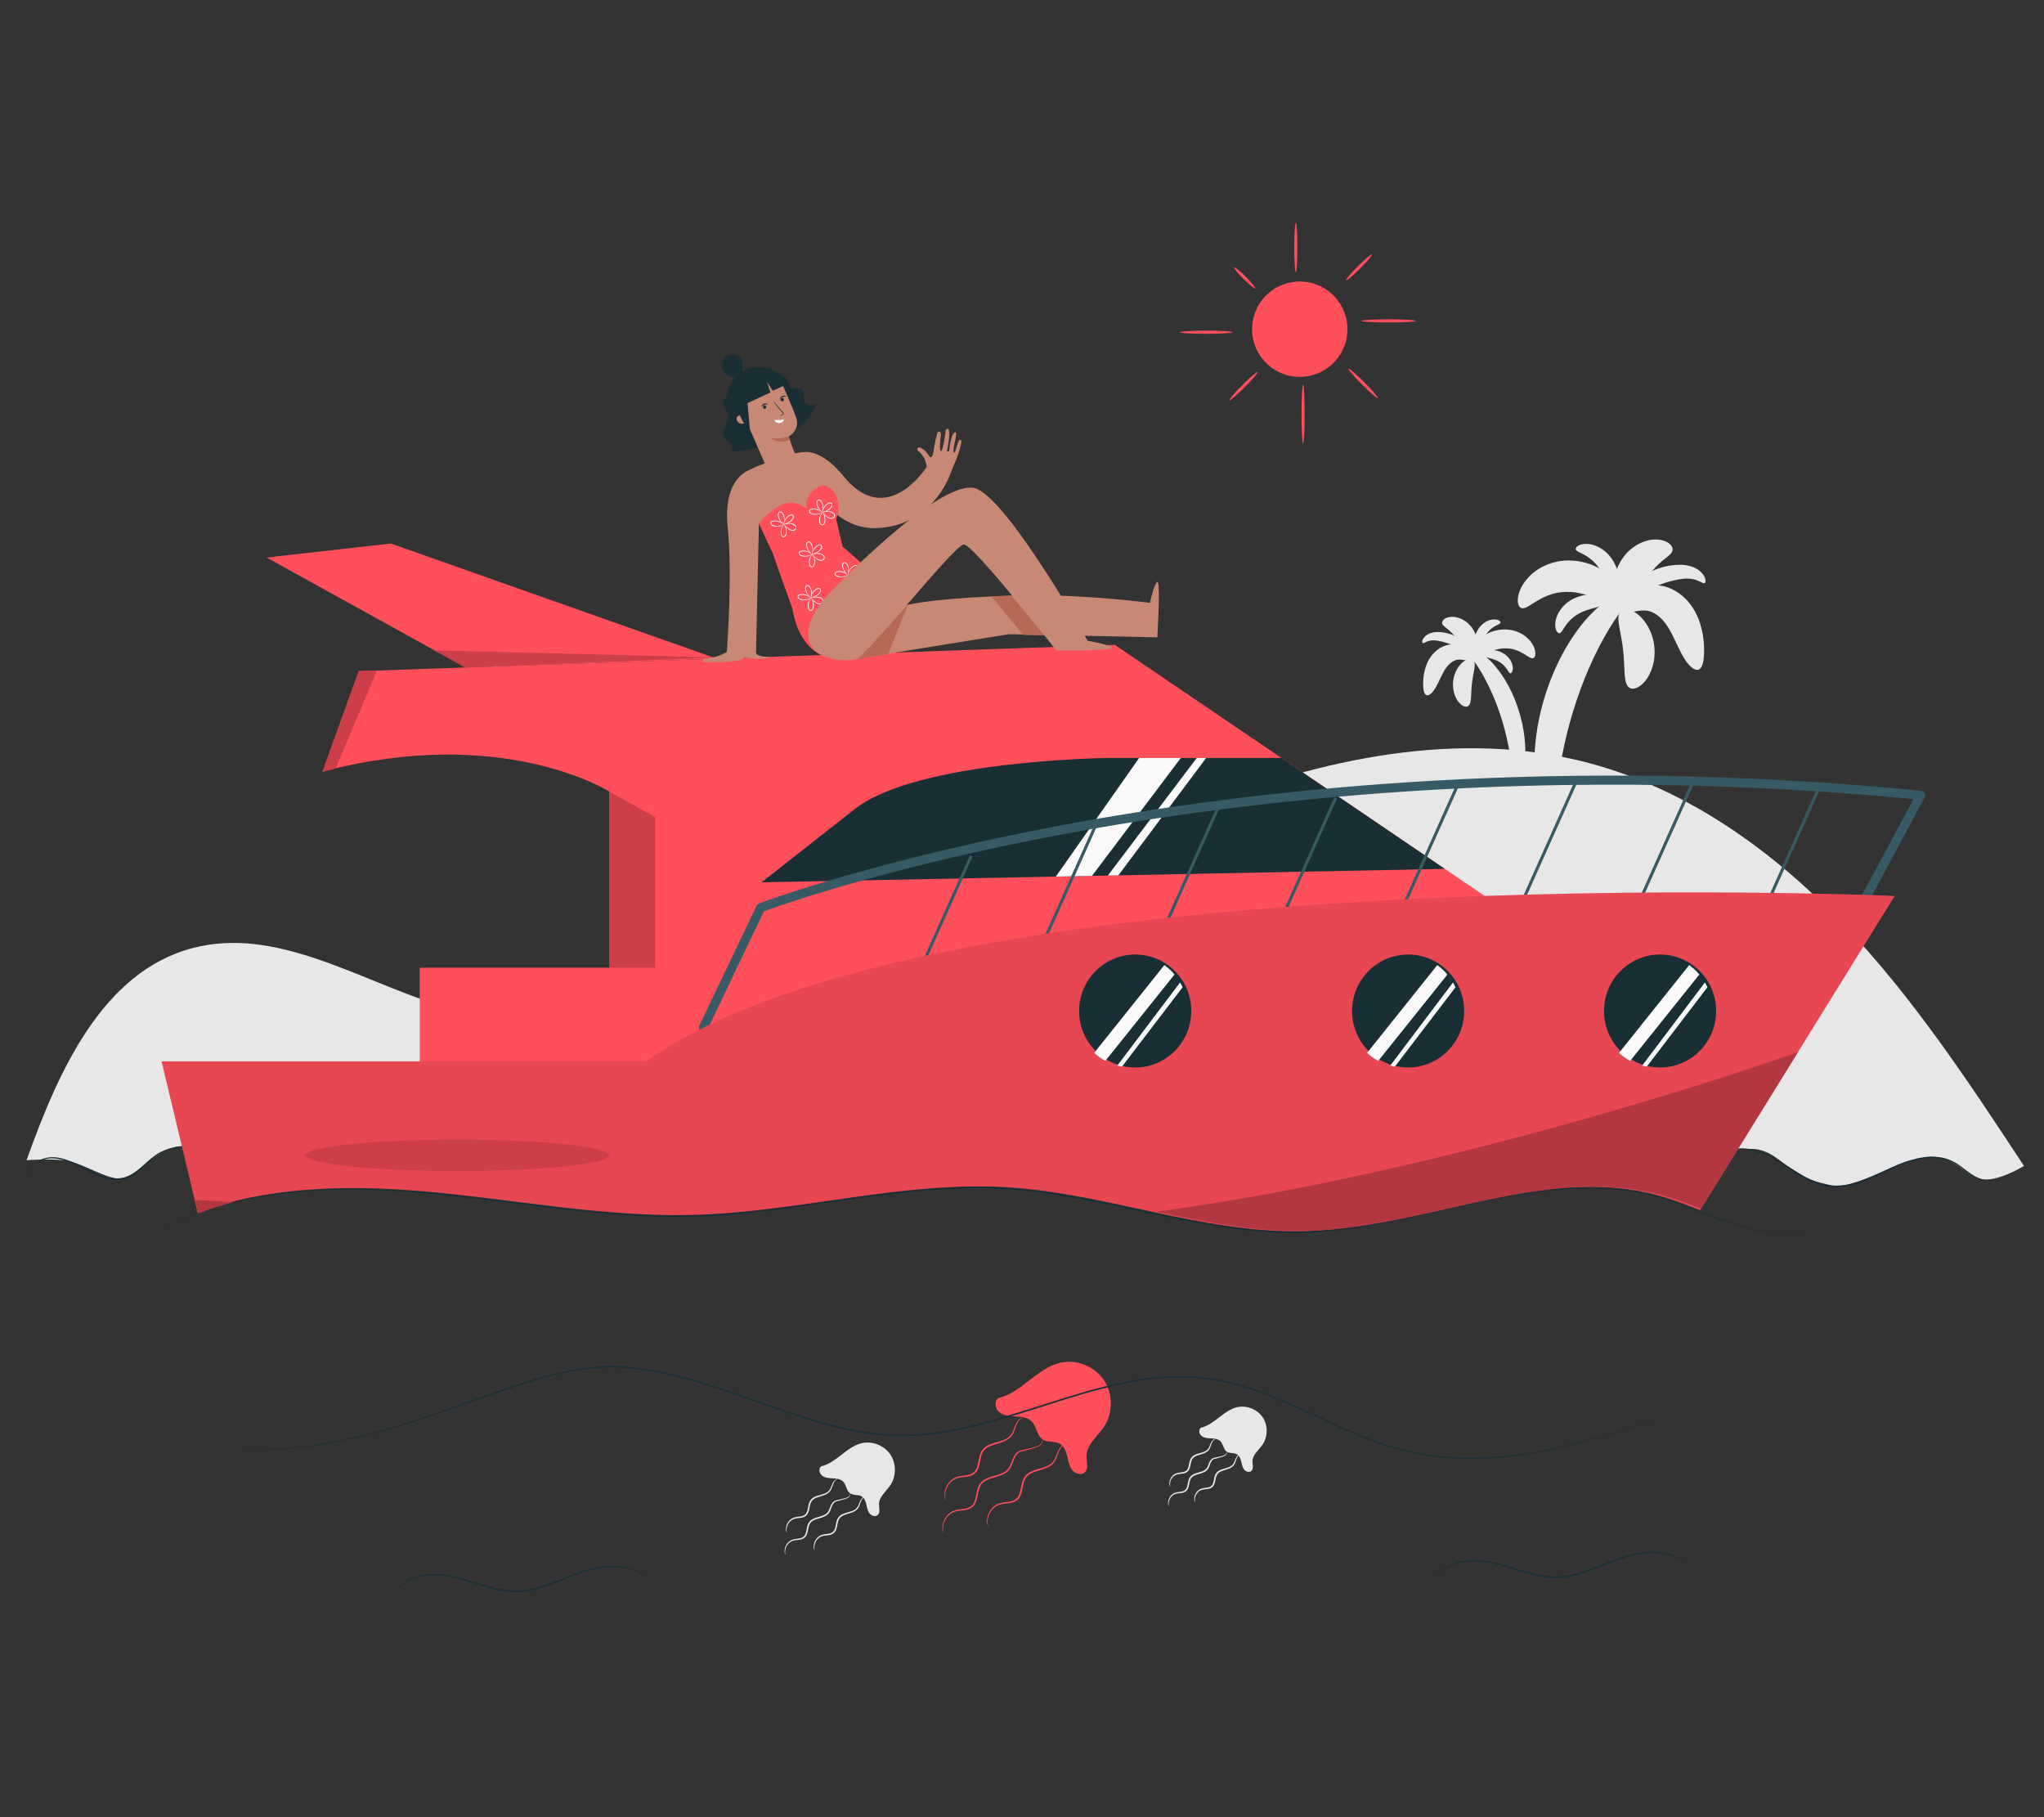 <?xml version="1.0" encoding="UTF-8"?>
<svg id="Layer_2" data-name="Layer 2" xmlns="http://www.w3.org/2000/svg" xmlns:xlink="http://www.w3.org/1999/xlink" viewBox="0 0 540 480">
  <rect x="0" y="0" width="540" height="480" fill="#333333" stroke="none"/>
  <defs>
    <style>
      .cls-1 {
        fill: #b66955;
      }

      .cls-1, .cls-2, .cls-3, .cls-4, .cls-5, .cls-6, .cls-7, .cls-8, .cls-9, .cls-10 {
        stroke-width: 0px;
      }

      .cls-2 {
        fill: #375a64;
      }

      .cls-11 {
        clip-path: url(#clippath-2);
      }

      .cls-3 {
        fill: #c78976;
      }

      .cls-12 {
        opacity: .2;
      }

      .cls-5 {
        fill: none;
      }

      .cls-13 {
        clip-path: url(#clippath-1);
      }

      .cls-14 {
        clip-path: url(#clippath-4);
      }

      .cls-6 {
        fill: #1a2e35;
      }

      .cls-7 {
        fill: #e7e7e7;
      }

      .cls-8 {
        fill: #fff;
      }

      .cls-15 {
        opacity: .3;
      }

      .cls-9 {
        fill: #fafafa;
      }

      .cls-16 {
        opacity: .1;
      }

      .cls-17 {
        clip-path: url(#clippath);
      }

      .cls-18 {
        clip-path: url(#clippath-3);
      }

      .cls-19 {
        clip-path: url(#clippath-5);
      }

      .cls-10 {
        fill: #ff4f5b;
      }
    </style>
    <clipPath id="clippath">
      <ellipse class="cls-5" cx="298.98" cy="267.05" rx="14.81" ry="14.92"/>
    </clipPath>
    <clipPath id="clippath-1">
      <ellipse class="cls-5" cx="371.08" cy="267.05" rx="14.81" ry="14.92"/>
    </clipPath>
    <clipPath id="clippath-2">
      <ellipse class="cls-5" cx="298.98" cy="267.05" rx="14.81" ry="14.92"/>
    </clipPath>
    <clipPath id="clippath-3">
      <ellipse class="cls-5" cx="437.63" cy="267.05" rx="14.81" ry="14.92"/>
    </clipPath>
    <clipPath id="clippath-4">
      <ellipse class="cls-5" cx="437.63" cy="267.05" rx="14.81" ry="14.92"/>
    </clipPath>
    <clipPath id="clippath-5">
      <ellipse class="cls-5" cx="371.08" cy="267.05" rx="14.81" ry="14.92"/>
    </clipPath>
  </defs>
  <g id="Layer_2-2" data-name="Layer 2">
    <g>
      <rect class="cls-5" width="540" height="480"/>
      <g>
        <g>
          <path class="cls-7" d="m430.81,156.72c.14.25.09.61-.13,1.07-.11.23-.26.48-.44.75-.17.29-.38.6-.62.93-.95,1.34-2.32,3.17-3.82,5.54-3.02,4.75-6.55,11.79-9.3,20.06-2.79,8.26-4.24,16.03-4.96,21.73-.75,5.7-.86,9.42-2.03,9.68-.55.11-1.28-.7-2.03-2.35-.74-1.65-1.42-4.16-1.81-7.32-.79-6.31-.14-15.23,2.96-24.38,3.04-9.16,7.93-16.74,12.66-21.18,2.36-2.23,4.64-3.67,6.37-4.35.44-.17.83-.3,1.18-.39.36-.08.68-.12.94-.13.53-.02.87.1,1.01.35Z"/>
          <path class="cls-7" d="m401.93,160.62c-.53-.18-.93-.83-.95-1.93-.02-1.09.33-2.64,1.35-4.28,1-1.64,2.66-3.35,4.97-4.6,2.32-1.26,5.27-1.94,8.24-1.73,2.98.2,5.68,1.19,7.8,2.54,2.14,1.35,3.65,3.03,4.63,4.58.98,1.56,1.41,2.99,1.48,4.05.07,1.06-.22,1.75-.72,2.01-1.05.52-2.69-.69-4.99-1.99-2.29-1.33-5.31-2.68-8.74-2.9-1.7-.11-3.25.07-4.63.45-1.4.39-2.68.98-3.75,1.59-2.16,1.19-3.58,2.57-4.7,2.22Z"/>
          <path class="cls-7" d="m448.8,176.86c-.53.21-1.21,0-1.96-.63-.75-.62-1.54-1.67-2.28-2.98-1.5-2.61-2.77-6.18-4.56-8.57-.86-1.16-1.85-2.03-2.72-2.55-.44-.27-.87-.46-1.26-.61-.41-.14-.87-.22-1.32-.25-.89-.06-1.73.04-2.45.18-.73.13-1.38.3-1.91.07-.51-.21-.88-.9-.65-2.04.22-1.13,1.16-2.63,2.94-3.7.88-.53,1.96-.96,3.22-1.14,1.29-.18,2.65-.08,3.98.28,2.68.73,5.1,2.49,6.82,4.81,1.69,2.3,2.51,4.7,2.98,6.73.46,2.06.57,3.8.58,5.23,0,1.44-.11,2.59-.33,3.47-.22.87-.56,1.47-1.09,1.69Z"/>
          <path class="cls-7" d="m430.48,181.68c-.97-.64-1.17-2.15-1.29-3.93-.1-1.8-.14-3.92-.39-6.14-.26-2.21-.7-4.29-1.01-6.07-.29-1.77-.44-3.28.37-4.12.76-.82,2.52-.7,4.49.83,1.95,1.49,3.95,4.54,4.39,8.41.45,3.86-.81,7.29-2.37,9.18-1.57,1.95-3.26,2.45-4.19,1.83Z"/>
          <path class="cls-7" d="m441.83,145.5c-.16.56-.62.99-1.13,1.41-.52.41-1.1.87-1.69,1.36-.59.49-1.2,1.09-1.83,1.76-.63.69-1.26,1.48-1.8,2.32-1.19,1.88-2.19,4.21-3.23,6.06-1.04,1.85-2.18,3.09-3.33,2.96-1.13-.13-2.06-1.51-2.47-3.87-.19-1.18-.24-2.62.02-4.27.26-1.64.86-3.51,1.99-5.31,2.4-3.82,6.46-5.6,9.47-5.4,1.5.08,2.67.58,3.32,1.19.66.61.83,1.24.68,1.78Z"/>
          <path class="cls-7" d="m450.35,154.03c-.54.22-1.47-.78-3.26-1.09-.87-.16-1.96-.16-3.27.05-1.33.22-2.81.57-4.3,1.08-2.99,1.03-5.48,2.54-7.28,3.75-1.81,1.2-2.96,2.09-3.46,1.75-.45-.3-.11-1.88,1.43-3.87,1.5-1.98,4.28-4.29,7.95-5.55,1.84-.63,3.66-.93,5.36-.97,1.72-.04,3.42.31,4.68,1.05,1.25.72,1.98,1.7,2.25,2.45.27.76.14,1.24-.11,1.35Z"/>
          <path class="cls-7" d="m416.29,145.09c-.06-.27.13-.61.61-.91.48-.31,1.28-.53,2.27-.51,2,.01,4.67,1.23,6.44,3.64,1.71,2.36,2.21,4.82,2.33,6.49.1,1.7-.18,2.77-.72,2.92-.56.15-1.29-.71-2.09-2.09-.8-1.38-1.67-3.24-2.86-4.85-1.15-1.55-2.59-2.63-3.72-3.24-1.13-.64-2.12-.87-2.27-1.45Z"/>
          <path class="cls-7" d="m411.97,167.26c-.28.03-.59-.21-.83-.75-.24-.54-.36-1.39-.19-2.41.31-2.05,2-4.64,4.85-6.01,1.37-.65,2.77-.97,4-1.07,1.24-.11,2.32-.02,3.2.14,1.77.33,2.77.92,2.75,1.49-.02.58-1.08,1.03-2.66,1.44-1.58.42-3.63.85-5.49,1.74-1.78.86-3.12,2.19-3.89,3.28-.81,1.08-1.14,2.08-1.73,2.16Z"/>
        </g>
        <g>
          <path class="cls-7" d="m387.66,171.49c-.09.15-.05.37.08.64.06.14.15.29.26.45.11.17.23.36.37.56.57.81,1.4,1.91,2.3,3.34,1.82,2.86,3.94,7.1,5.6,12.08,1.68,4.98,2.55,9.66,2.99,13.1.45,3.43.52,5.68,1.22,5.83.33.07.77-.42,1.22-1.42.45-1,.86-2.51,1.09-4.41.48-3.8.08-9.17-1.78-14.69-1.83-5.52-4.78-10.08-7.63-12.76-1.42-1.34-2.8-2.21-3.84-2.62-.26-.1-.5-.18-.71-.24-.22-.05-.41-.07-.57-.08-.32-.01-.52.06-.61.21Z"/>
          <path class="cls-7" d="m405.06,173.84c.32-.11.56-.5.57-1.16.01-.65-.2-1.59-.81-2.58-.6-.99-1.6-2.02-2.99-2.77-1.4-.76-3.18-1.17-4.97-1.04-1.8.12-3.42.71-4.7,1.53-1.29.81-2.2,1.82-2.79,2.76-.59.94-.85,1.8-.89,2.44-.04.64.13,1.05.43,1.21.63.31,1.62-.41,3-1.2,1.38-.8,3.2-1.62,5.27-1.75,1.02-.07,1.96.04,2.79.27.84.23,1.61.59,2.26.96,1.3.72,2.16,1.55,2.83,1.33Z"/>
          <path class="cls-7" d="m376.82,183.63c.32.13.73,0,1.18-.38.45-.38.93-1.01,1.37-1.79.91-1.57,1.67-3.72,2.75-5.16.52-.7,1.12-1.22,1.64-1.54.27-.16.53-.28.76-.37.25-.09.53-.13.79-.15.54-.04,1.04.03,1.48.11.44.08.83.18,1.15.04.31-.13.53-.54.39-1.23-.13-.68-.7-1.59-1.77-2.23-.53-.32-1.18-.58-1.94-.69-.78-.11-1.6-.05-2.4.17-1.61.44-3.07,1.5-4.11,2.9-1.02,1.39-1.52,2.83-1.79,4.05-.28,1.24-.34,2.29-.35,3.15,0,.87.07,1.56.2,2.09.13.53.34.89.66,1.02Z"/>
          <path class="cls-7" d="m387.86,186.53c.58-.38.7-1.29.78-2.37.06-1.08.09-2.36.24-3.7.15-1.33.42-2.59.61-3.66.17-1.06.26-1.98-.22-2.48-.46-.49-1.52-.42-2.71.5-1.17.9-2.38,2.74-2.65,5.07-.27,2.33.49,4.39,1.43,5.53.95,1.17,1.96,1.48,2.52,1.1Z"/>
          <path class="cls-7" d="m381.02,164.73c.1.34.37.6.68.85.31.25.66.52,1.02.82.35.3.72.66,1.1,1.06.38.41.76.89,1.08,1.4.72,1.13,1.32,2.53,1.95,3.65.63,1.11,1.31,1.86,2.01,1.78.68-.08,1.24-.91,1.49-2.33.12-.71.15-1.58-.01-2.57-.16-.99-.52-2.12-1.2-3.2-1.45-2.3-3.89-3.37-5.71-3.26-.91.05-1.61.35-2,.72-.4.36-.5.75-.41,1.07Z"/>
          <path class="cls-7" d="m375.89,169.87c.32.13.88-.47,1.96-.66.52-.1,1.18-.09,1.97.03.8.13,1.69.34,2.59.65,1.8.62,3.3,1.53,4.38,2.26,1.09.72,1.79,1.26,2.08,1.05.27-.18.06-1.13-.86-2.33-.9-1.19-2.58-2.59-4.79-3.35-1.11-.38-2.21-.56-3.23-.58-1.04-.02-2.06.19-2.82.63-.75.43-1.19,1.03-1.35,1.48-.17.46-.08.75.07.81Z"/>
          <path class="cls-7" d="m396.41,164.48c.04-.16-.08-.36-.37-.55-.29-.18-.77-.32-1.37-.31-1.2,0-2.81.74-3.88,2.19-1.03,1.42-1.33,2.9-1.41,3.91-.06,1.02.11,1.67.44,1.76.34.09.78-.43,1.26-1.26.48-.83,1-1.95,1.72-2.92.69-.94,1.56-1.59,2.24-1.95.68-.38,1.28-.52,1.37-.87Z"/>
          <path class="cls-7" d="m399.01,177.84c.17.02.35-.12.5-.45.15-.32.22-.84.12-1.45-.19-1.24-1.2-2.8-2.92-3.62-.83-.39-1.67-.58-2.41-.65-.74-.06-1.4-.01-1.93.08-1.06.2-1.67.56-1.66.9.01.35.65.62,1.6.87.95.25,2.19.51,3.31,1.05,1.07.52,1.88,1.32,2.34,1.97.49.65.69,1.26,1.04,1.3Z"/>
        </g>
        <path class="cls-7" d="m47.91,302.76c-6.23.24-12.09,8.29-15.76,8.59s-10.31-4.04-14.35-4.73-10.79-.15-10.79-.15c8.33-23.3,19.94-49.74,43.87-56.04,21.84-5.75,43.36,8.15,64.88,15.03,33.69,10.76,70.67,4.08,103.76-8.42,33.08-12.5,63.8-30.6,96.68-43.64,32.88-13.04,69.43-20.93,103.61-11.84,25.83,6.87,48.43,23.02,66.92,42.32,18.49,19.3,33.29,41.77,47.98,64.1,0,0-7.39,4.56-11.54,3.39-4.15-1.17-6.76-5.82-13.09-5.82s-20.59,8.76-25.66,7.68c-5.08-1.07-7.14-1.8-10.58-4.02-3.45-2.22-6.41-6-11.82-5.73"/>
        <g>
          <path class="cls-7" d="m317.27,377.13c-.72.5-.47,1.72.24,2.23.71.51,1.65.54,2.52.58.88.04,1.83.17,2.43.8.74.78.75,2.12,1.64,2.72.78.52,1.88.22,2.69.69.65.38.94,1.15,1.12,1.88.17.73.29,1.51.74,2.11.46.6,1.41.9,1.96.39.65-.59.28-1.65.28-2.53.01-1.75,1.66-2.96,2.66-4.41,1.45-2.11,1.46-5.12.02-7.24-1.44-2.12-4.25-3.22-6.75-2.64-3.58.83-5.93,4.54-9.5,5.41"/>
          <path class="cls-7" d="m321.16,380.08s-.28.08-.59.43c-.16.17-.31.42-.44.73-.13.31-.23.69-.4,1.11-.16.42-.47.88-.94,1.17-.46.3-1,.48-1.56.65-.55.17-1.14.32-1.63.64-.51.3-.8.83-.94,1.46-.15.62-.2,1.3-.52,1.92-.16.31-.41.58-.7.74-.29.18-.61.25-.9.3-.59.1-1.14.1-1.6.24-.46.14-.84.41-1.11.72-.56.63-.72,1.34-.73,1.8-.01.48.08.74.04.75-.02,0-.16-.24-.21-.74-.03-.49.08-1.28.67-2,.29-.36.7-.68,1.23-.86.52-.17,1.09-.19,1.64-.29.55-.09,1.06-.34,1.31-.86.26-.51.31-1.16.47-1.83.08-.33.19-.67.38-.98.2-.3.45-.56.74-.73.58-.36,1.19-.5,1.74-.66.55-.15,1.07-.31,1.48-.57.42-.25.69-.61.86-1,.18-.38.3-.77.46-1.09.16-.32.35-.58.54-.75.39-.35.71-.34.71-.32Z"/>
          <path class="cls-7" d="m327.73,384.15s-.28.08-.59.43c-.16.17-.31.42-.44.73-.13.31-.23.69-.4,1.11-.16.42-.47.88-.94,1.17-.46.3-1,.48-1.56.65-.55.17-1.14.32-1.63.64-.51.3-.8.83-.94,1.46-.15.62-.2,1.3-.52,1.92-.16.31-.41.58-.7.74-.29.18-.61.25-.9.3-.59.1-1.14.1-1.6.24-.46.14-.84.41-1.11.72-.56.63-.72,1.34-.73,1.8-.01.48.08.74.04.75-.02,0-.16-.24-.21-.74-.03-.49.08-1.28.67-2,.29-.36.7-.68,1.23-.86.52-.17,1.09-.19,1.64-.29.55-.09,1.06-.34,1.31-.86.26-.51.31-1.16.47-1.83.08-.33.19-.67.38-.98.19-.3.45-.56.74-.73.58-.36,1.19-.5,1.74-.66.55-.15,1.07-.31,1.48-.57.42-.25.69-.61.86-1,.18-.38.3-.77.46-1.09.16-.32.35-.58.54-.75.39-.35.71-.34.71-.32Z"/>
          <path class="cls-7" d="m324.11,383.47s.04.08.03.24c-.01.16-.08.41-.31.64-.51.41-1.36.6-2.38.88-.24.07-.56.12-.78.2-.23.1-.43.29-.59.53-.34.47-.45,1.13-.79,1.8-.17.33-.44.64-.76.87-.32.23-.69.38-1.06.5-.73.25-1.52.39-2.17.77-.68.37-.94,1.08-1.07,1.82-.15.72-.24,1.55-.84,2.11-.61.55-1.37.55-1.96.62-.62.05-1.14.19-1.54.5-.82.61-1.09,1.48-1.14,2.03-.05.58.08.89.04.9-.01,0-.05-.07-.1-.22-.05-.15-.1-.38-.1-.69,0-.59.23-1.55,1.12-2.26.43-.36,1.06-.54,1.68-.61.61-.08,1.29-.13,1.74-.56.46-.43.56-1.16.71-1.91.07-.38.17-.78.36-1.16.19-.39.52-.71.89-.93.75-.44,1.55-.56,2.25-.8.71-.22,1.31-.58,1.61-1.17.31-.57.44-1.27.84-1.81.19-.27.44-.51.75-.63.33-.12.57-.13.83-.19,1.01-.23,1.89-.4,2.34-.71.42-.38.35-.78.39-.76Z"/>
        </g>
        <path class="cls-7" d="m216.97,387.31c-.81.56-.53,1.94.27,2.52.79.58,1.84.61,2.82.66.98.05,2.05.19,2.72.91.83.88.83,2.39,1.83,3.07.87.59,2.11.25,3.01.77.73.42,1.05,1.3,1.25,2.12.19.82.32,1.7.83,2.37.51.67,1.57,1.01,2.2.44.73-.67.31-1.86.32-2.85.02-1.97,1.86-3.34,2.97-4.97,1.63-2.38,1.64-5.77.02-8.16-1.61-2.39-4.75-3.63-7.55-2.98-4,.93-6.63,5.11-10.62,6.09"/>
        <path class="cls-7" d="m221.32,390.64s-.31.08-.67.48c-.18.2-.35.47-.5.82-.15.35-.26.78-.46,1.25-.18.47-.53.98-1.05,1.3-.51.34-1.12.54-1.74.72-.62.19-1.27.36-1.83.72-.57.35-.91.95-1.06,1.66-.17.71-.22,1.47-.58,2.16-.18.34-.45.64-.78.83-.32.2-.67.28-1,.34-.66.11-1.27.11-1.79.28-.51.16-.94.47-1.25.82-.63.71-.8,1.52-.82,2.04,0,.54.1.83.06.84-.01,0-.05-.06-.1-.2-.05-.14-.1-.35-.12-.64-.03-.56.1-1.43.76-2.24.32-.4.78-.76,1.37-.96.58-.19,1.21-.21,1.83-.32.62-.1,1.2-.39,1.49-.98.3-.58.36-1.32.53-2.07.09-.38.21-.76.42-1.09.22-.33.5-.62.82-.81.64-.4,1.33-.56,1.94-.74.62-.17,1.2-.35,1.66-.64.47-.28.77-.7.97-1.13.2-.44.34-.86.51-1.23.18-.36.39-.65.6-.84.43-.4.79-.38.78-.36Z"/>
        <path class="cls-7" d="m228.66,395.22s-.31.08-.67.48c-.18.2-.35.47-.5.82-.15.35-.26.78-.46,1.25-.18.47-.53.98-1.05,1.3-.51.34-1.12.54-1.74.72-.62.19-1.27.36-1.83.72-.57.35-.91.95-1.06,1.66-.17.71-.22,1.47-.58,2.16-.18.34-.45.64-.78.83-.32.2-.67.28-1,.34-.66.11-1.27.11-1.79.28-.51.16-.94.47-1.25.82-.63.71-.8,1.52-.82,2.04,0,.54.1.83.06.84-.01,0-.05-.06-.1-.2-.05-.14-.1-.35-.12-.64-.03-.56.1-1.43.76-2.24.32-.4.78-.76,1.37-.96.58-.19,1.21-.21,1.83-.32.62-.1,1.2-.39,1.49-.98.3-.58.36-1.32.53-2.07.09-.38.21-.76.42-1.09.22-.33.5-.62.82-.81.64-.4,1.33-.56,1.94-.74.62-.17,1.2-.35,1.66-.64.47-.28.77-.7.97-1.13.2-.44.34-.86.51-1.23.18-.36.39-.65.6-.84.43-.4.79-.38.78-.36Z"/>
        <path class="cls-7" d="m224.61,394.46s.04.09.03.27c-.02.18-.09.46-.35.71-.27.26-.67.38-1.11.54-.45.15-.97.29-1.54.44-.27.08-.63.13-.87.23-.26.12-.49.34-.67.61-.38.54-.51,1.28-.88,2.03-.19.37-.49.71-.85.97-.36.25-.77.42-1.18.56-.82.29-1.7.44-2.43.87-.76.42-1.06,1.23-1.21,2.06-.17.81-.27,1.75-.93,2.36-.67.61-1.52.61-2.18.7-.69.06-1.28.22-1.74.57-.92.69-1.22,1.68-1.27,2.31-.06.65.1,1.01.05,1.02-.01,0-.05-.08-.11-.25-.05-.17-.11-.43-.1-.77,0-.66.27-1.74,1.25-2.53.48-.4,1.18-.61,1.87-.68.68-.09,1.45-.14,1.97-.64.53-.49.64-1.32.8-2.16.08-.42.19-.87.4-1.3.21-.43.58-.8.99-1.04.84-.49,1.73-.63,2.52-.9.8-.25,1.48-.66,1.82-1.33.35-.65.49-1.43.94-2.04.21-.3.49-.57.83-.7.36-.13.63-.14.93-.22,1.13-.27,2.12-.46,2.62-.81.47-.43.39-.89.43-.86Z"/>
        <g>
          <path class="cls-10" d="m263.75,369.3c-1.23.85-.81,2.96.41,3.84,1.21.89,2.82.93,4.31,1.01,1.5.08,3.13.29,4.16,1.38,1.26,1.34,1.27,3.66,2.8,4.68,1.33.9,3.22.37,4.6,1.18,1.11.65,1.61,1.98,1.91,3.24.3,1.26.49,2.6,1.27,3.62s2.4,1.55,3.35.68c1.11-1.02.47-2.84.49-4.35.03-3.01,2.84-5.1,4.54-7.59,2.49-3.64,2.5-8.82.03-12.47s-7.25-5.54-11.53-4.55c-6.11,1.42-10.13,7.81-16.23,9.31"/>
          <path class="cls-10" d="m270.39,374.39s-.49.1-1.05.7c-.28.3-.56.73-.79,1.26-.23.54-.41,1.19-.71,1.9-.28.7-.79,1.46-1.57,1.95-.77.51-1.69.81-2.64,1.09-.95.29-1.96.55-2.83,1.11-.44.27-.8.65-1.09,1.09-.28.45-.45.97-.58,1.51-.26,1.09-.34,2.24-.87,3.27-.26.51-.66.95-1.14,1.23-.48.29-1,.42-1.5.51-1,.17-1.94.18-2.76.44-.81.26-1.47.75-1.94,1.3-.97,1.11-1.21,2.36-1.22,3.17,0,.83.18,1.27.13,1.28-.01,0-.06-.1-.13-.31-.07-.21-.14-.54-.16-.96-.04-.84.17-2.16,1.16-3.36.48-.6,1.18-1.14,2.06-1.44.87-.29,1.84-.31,2.79-.49.47-.09.95-.22,1.36-.48.42-.25.75-.62.99-1.08.47-.92.55-2.05.82-3.18.13-.57.32-1.13.63-1.64.32-.49.73-.93,1.22-1.22.96-.6,2-.86,2.95-1.13.95-.27,1.84-.55,2.56-1.01.73-.44,1.2-1.1,1.49-1.78.3-.67.5-1.33.77-1.87.26-.55.57-.98.88-1.28.31-.3.62-.46.83-.53.21-.07.34-.07.34-.06Z"/>
          <path class="cls-10" d="m281.61,381.39s-.49.1-1.05.7c-.28.3-.56.73-.79,1.26-.23.54-.41,1.19-.71,1.9-.28.7-.79,1.46-1.57,1.95-.77.51-1.69.81-2.64,1.09-.95.29-1.96.55-2.83,1.11-.44.27-.8.65-1.09,1.09-.28.45-.45.97-.58,1.51-.26,1.09-.34,2.24-.87,3.27-.26.51-.66.95-1.14,1.23-.48.29-1,.42-1.5.51-1,.17-1.94.18-2.76.44-.81.26-1.47.75-1.94,1.3-.97,1.11-1.21,2.36-1.22,3.17,0,.83.18,1.27.13,1.28-.01,0-.06-.1-.13-.31-.07-.21-.14-.54-.16-.96-.04-.84.17-2.16,1.16-3.36.48-.6,1.18-1.14,2.06-1.44.87-.29,1.84-.31,2.79-.49.47-.09.95-.22,1.36-.48.42-.25.75-.62.99-1.08.47-.92.55-2.05.82-3.18.13-.57.32-1.13.63-1.64.32-.49.73-.93,1.22-1.22.96-.6,2-.86,2.95-1.13.95-.27,1.84-.55,2.56-1.01.73-.44,1.2-1.1,1.49-1.78.3-.67.5-1.33.77-1.87.26-.55.57-.98.88-1.28.31-.3.62-.46.83-.53.21-.07.34-.07.34-.06Z"/>
          <path class="cls-10" d="m275.42,380.22s.05.14.02.41c-.03.27-.15.69-.54,1.06-.4.38-1.01.56-1.69.8-.69.22-1.48.44-2.37.66-.42.12-.94.19-1.35.35-.42.19-.78.54-1.06.96-.6.84-.79,1.99-1.36,3.09-.28.55-.73,1.06-1.26,1.44-.54.38-1.15.63-1.78.85-1.24.43-2.6.67-3.75,1.35-.57.34-1.03.81-1.31,1.39-.29.57-.44,1.21-.57,1.84-.13.63-.23,1.27-.42,1.89-.19.62-.5,1.22-.97,1.66-.46.45-1.07.69-1.63.81-.57.13-1.13.18-1.65.24-1.06.1-2,.35-2.69.91-.7.53-1.18,1.2-1.47,1.84-.3.64-.42,1.25-.45,1.74-.07,1,.18,1.54.13,1.55-.01,0-.06-.13-.15-.38-.07-.26-.15-.66-.14-1.17,0-.51.11-1.15.4-1.83.29-.67.76-1.4,1.5-1.98.37-.28.8-.54,1.29-.7.49-.17,1.01-.24,1.54-.31,1.04-.14,2.24-.2,3.07-.99.84-.78,1.01-2.08,1.25-3.35.12-.64.28-1.32.6-1.95.31-.64.85-1.18,1.46-1.55,1.25-.74,2.62-.96,3.83-1.38.61-.21,1.19-.44,1.68-.79.49-.35.88-.78,1.15-1.29.54-1.02.75-2.2,1.41-3.11.32-.45.72-.85,1.22-1.06.25-.11.51-.14.73-.19.23-.05.46-.1.68-.15.88-.2,1.68-.39,2.36-.59.68-.21,1.29-.38,1.65-.7.37-.32.51-.7.57-.95.06-.26.05-.4.06-.4Z"/>
        </g>
        <path class="cls-6" d="m527.23,311.38s-.23.16-.74.32c-.51.15-1.3.27-2.31.1-1-.16-2.18-.61-3.38-1.38-1.21-.76-2.44-1.83-3.93-2.78-1.49-.93-3.36-1.61-5.43-1.71-2.07-.15-4.3.22-6.54.88-4.54,1.27-8.94,4.17-14.19,5.84-2.61.82-5.35,1.2-7.94.77-2.58-.42-4.88-1.52-6.92-2.72-2.04-1.2-3.88-2.49-5.66-3.6-1.76-1.13-3.5-2.01-5.18-2.58-1.67-.58-3.26-.89-4.67-.95-1.4-.05-2.62.14-3.56.46-1.89.63-2.67,1.5-2.71,1.43,0,0,.05-.05.15-.14.12-.1.28-.22.47-.38.42-.31,1.1-.73,2.05-1.07.95-.35,2.18-.57,3.61-.54,1.43.04,3.05.33,4.76.9,1.71.56,3.49,1.45,5.27,2.57,1.79,1.1,3.64,2.38,5.67,3.56,2.02,1.18,4.28,2.25,6.79,2.65,2.51.41,5.18.05,7.75-.77,5.17-1.63,9.6-4.54,14.2-5.81,2.28-.66,4.55-1.02,6.67-.86,2.13.12,4.05.84,5.57,1.81,1.51.98,2.72,2.07,3.9,2.83,1.17.78,2.31,1.24,3.28,1.42.97.18,1.75.1,2.26-.03.5-.13.75-.26.76-.24Z"/>
        <path class="cls-6" d="m7.01,311.21s0-.2.01-.59c.07-.38.16-.96.54-1.61.69-1.3,2.49-2.85,5.15-3.26,1.32-.21,2.81-.03,4.29.41,1.5.44,3,1.15,4.54,1.94,1.54.79,3.13,1.67,4.88,2.31,1.74.63,3.68,1.08,5.61.76,1.94-.29,3.59-1.42,4.99-2.62,1.42-1.21,2.71-2.52,4.17-3.51,2.94-1.98,6.26-2.44,8.86-2.2,1.32.11,2.49.4,3.47.76.99.34,1.79.78,2.42,1.15,1.25.79,1.8,1.4,1.8,1.4-.03.04-.63-.52-1.88-1.26-.64-.34-1.43-.76-2.42-1.07-.97-.34-2.13-.6-3.42-.69-2.56-.2-5.79.28-8.62,2.22-1.41.97-2.68,2.27-4.12,3.5-.72.61-1.49,1.21-2.35,1.71-.86.49-1.83.86-2.84,1.02-2.04.33-4.04-.14-5.82-.79-1.79-.66-3.39-1.56-4.92-2.35-1.53-.8-3.01-1.51-4.47-1.95-1.45-.44-2.88-.64-4.15-.45-2.57.36-4.34,1.82-5.05,3.05-.74,1.26-.62,2.14-.69,2.12Z"/>
        <path class="cls-6" d="m479.17,324.12s-.36.14-1.08.4c-.36.13-.81.29-1.34.47-.55.12-1.19.27-1.91.43-.36.1-.75.15-1.16.18-.41.04-.85.09-1.3.14-.46.07-.94.05-1.44.06-.5,0-1.02.01-1.57,0-2.17-.13-4.66-.48-7.4-1.18-2.73-.71-5.7-1.73-8.91-2.95-3.21-1.21-6.65-2.64-10.42-3.97-3.76-1.35-7.91-2.46-12.4-3.08-4.49-.64-9.29-.85-14.31-.63-10.07.44-20.92,2.64-32.47,5.26-5.78,1.3-11.75,2.68-17.96,3.86-6.2,1.17-12.65,2.14-19.32,2.46-6.67.29-13.52-.1-20.44-1.03-6.92-.92-13.92-2.32-21.01-3.83-7.09-1.52-14.29-3.14-21.65-4.43-7.36-1.29-14.91-2.26-22.59-2.37-15.38-.23-30.28,2.13-44.62,4.15-7.18,1.02-14.24,1.99-21.19,2.61-6.95.64-13.8.89-20.46.72-13.34-.35-25.93-1.97-37.68-3.44-11.75-1.49-22.71-2.86-32.77-3.39-10.05-.57-19.19-.37-27.14.5-1.99.18-3.9.49-5.74.74-1.84.28-3.59.63-5.27.94-1.67.39-3.28.71-4.79,1.11-1.5.42-2.95.78-4.29,1.2-5.41,1.6-9.38,3.46-12.09,4.66-1.32.67-2.32,1.18-3.01,1.53-.68.34-1.03.51-1.03.51,0,0,.34-.19,1.01-.55.68-.36,1.68-.88,2.99-1.57,2.7-1.22,6.67-3.11,12.08-4.74,1.34-.42,2.79-.79,4.29-1.22,1.51-.4,3.12-.73,4.79-1.12,1.69-.31,3.44-.67,5.28-.96,1.84-.26,3.75-.58,5.75-.76,7.96-.9,17.11-1.12,27.18-.57,10.07.51,21.04,1.88,32.8,3.35,11.75,1.45,24.33,3.06,37.65,3.4,6.65.16,13.48-.09,20.42-.73,6.94-.63,14-1.59,21.17-2.62,14.34-2.03,29.25-4.4,44.68-4.17,7.7.1,15.28,1.08,22.65,2.37,7.38,1.3,14.58,2.92,21.67,4.44,7.08,1.52,14.07,2.92,20.97,3.84,6.9.93,13.73,1.32,20.37,1.04,6.64-.31,13.08-1.27,19.27-2.43,6.2-1.17,12.17-2.54,17.95-3.83,11.55-2.61,22.43-4.79,32.53-5.22,5.04-.21,9.86.01,14.36.66,4.51.63,8.67,1.77,12.44,3.13,3.78,1.34,7.22,2.78,10.42,4,3.2,1.23,6.16,2.25,8.88,2.98,2.73.7,5.2,1.07,7.36,1.21.54.01,1.06,0,1.56,0,.5,0,.98.02,1.43-.05.45-.05.89-.09,1.3-.13.41-.03.8-.08,1.16-.17.72-.16,1.36-.29,1.91-.41.53-.18.98-.33,1.34-.45.72-.24,1.09-.36,1.09-.36Z"/>
        <path class="cls-6" d="m446.78,414.21s-.63-.82-2.13-1.86c-1.48-1.05-4.03-2.06-7.3-2.13-1.63-.05-3.42.11-5.3.5-1.88.37-3.83,1.05-5.85,1.83-2.02.77-4.12,1.66-6.36,2.46-2.23.79-4.61,1.5-7.14,1.73-2.53.27-5.01-.07-7.32-.6-2.31-.54-4.48-1.27-6.55-1.92-2.07-.64-4.05-1.22-5.94-1.53-1.89-.29-3.69-.34-5.31-.17-1.62.17-3.06.55-4.25,1.05-1.2.5-2.11,1.15-2.8,1.74-1.35,1.23-1.78,2.19-1.84,2.15,0,0,.02-.06.08-.17.08-.13.17-.28.28-.47.12-.22.3-.45.53-.73.21-.29.5-.58.84-.9.68-.62,1.6-1.31,2.81-1.84,1.2-.53,2.66-.94,4.31-1.13,1.64-.18,3.47-.16,5.39.12,1.93.3,3.92.87,6,1.5,2.08.63,4.24,1.35,6.53,1.89,2.28.53,4.72.85,7.19.59,2.47-.23,4.82-.92,7.04-1.7,2.22-.78,4.32-1.67,6.36-2.43,2.03-.77,4-1.44,5.91-1.8,1.91-.38,3.72-.52,5.37-.46,3.32.12,5.91,1.19,7.38,2.29.39.25.69.54.95.78.27.23.47.45.63.64.14.17.26.31.35.42.08.1.11.15.11.15Z"/>
        <path class="cls-6" d="m172.07,417.91s-.63-.82-2.13-1.86c-1.48-1.05-4.03-2.06-7.3-2.13-1.63-.05-3.42.11-5.3.5-1.88.37-3.83,1.05-5.85,1.83-2.02.77-4.12,1.66-6.36,2.46-2.23.79-4.61,1.5-7.14,1.73-2.53.27-5.01-.07-7.32-.6-2.31-.54-4.48-1.28-6.55-1.92-2.07-.64-4.05-1.22-5.94-1.53-1.89-.29-3.69-.34-5.31-.17-1.62.17-3.06.55-4.25,1.05-1.2.5-2.11,1.15-2.8,1.74-1.35,1.23-1.78,2.19-1.84,2.15,0,0,.02-.06.08-.17.08-.13.17-.28.28-.47.12-.22.3-.45.53-.73.21-.29.5-.58.84-.9.68-.62,1.6-1.31,2.81-1.84,1.2-.53,2.66-.94,4.31-1.13,1.64-.18,3.47-.16,5.39.12,1.93.3,3.92.87,6,1.5,2.08.63,4.24,1.35,6.53,1.89,2.28.53,4.72.85,7.19.59,2.47-.23,4.82-.92,7.04-1.7,2.22-.78,4.32-1.67,6.36-2.43,2.03-.77,4-1.44,5.91-1.8,1.91-.38,3.72-.52,5.37-.46,3.32.12,5.91,1.19,7.38,2.29.39.25.69.54.95.78.27.23.47.45.63.64.14.17.26.31.35.42.08.1.11.15.11.15Z"/>
        <path class="cls-6" d="m442.73,373.12s-.32.13-.96.35c-.64.22-1.59.55-2.83.99-2.49.85-6.16,2.12-10.93,3.61-4.77,1.49-10.64,3.24-17.6,4.73-6.94,1.45-15,2.76-23.97,2.52-4.47-.12-9.17-.55-13.93-1.68-4.78-1.04-9.6-2.75-14.45-4.77-4.85-2.04-9.75-4.41-14.84-6.72-5.09-2.32-10.41-4.56-16.09-6.15-1.41-.44-2.87-.71-4.32-1.06-.73-.16-1.47-.26-2.21-.39-.74-.11-1.48-.28-2.23-.31-1.5-.12-3.01-.29-4.53-.36-1.52,0-3.06,0-4.6.01-6.17.25-12.4,1.46-18.6,3.08-12.43,3.23-24.84,8.28-38.28,10.93-1.67.34-3.37.55-5.04.83-1.68.23-3.38.34-5.06.51-1.69.1-3.37.07-5.05.11-1.68-.04-3.34-.21-5.01-.3-6.64-.66-13.03-2.29-19.17-4.2-12.28-3.86-23.75-8.73-35.25-11.46-1.44-.31-2.87-.66-4.3-.93-1.44-.24-2.86-.47-4.28-.7-2.85-.29-5.68-.63-8.47-.56-5.59.09-10.95,1.16-16.02,2.48-5.07,1.35-9.88,2.97-14.48,4.59-4.6,1.63-9.01,3.2-13.22,4.69-8.44,2.95-16.19,5.32-23.13,6.88-3.46.82-6.72,1.38-9.72,1.88-1.51.2-2.95.43-4.33.58-1.38.14-2.69.31-3.94.4-4.99.44-8.88.39-11.51.38-1.31-.05-2.31-.09-2.99-.12-.67-.03-1.02-.05-1.02-.05,0,0,.35,0,1.02.01.68.02,1.68.04,2.99.08,2.63-.02,6.52.01,11.49-.46,1.25-.09,2.55-.27,3.93-.41,1.38-.16,2.81-.39,4.32-.6,3-.51,6.25-1.08,9.7-1.91,6.92-1.58,14.65-3.96,23.08-6.93,4.21-1.5,8.62-3.08,13.21-4.72,4.6-1.63,9.42-3.25,14.5-4.62,5.08-1.34,10.47-2.42,16.1-2.51,2.82-.08,5.65.26,8.52.55,1.42.23,2.86.47,4.3.7,1.44.27,2.87.62,4.31.93,11.54,2.73,23.02,7.59,35.28,11.44,6.13,1.9,12.5,3.52,19.09,4.18,1.65.1,3.31.26,4.97.3,1.67-.04,3.34-.01,5.01-.11,1.67-.17,3.35-.28,5.03-.51,1.67-.28,3.35-.49,5.02-.83,13.38-2.63,25.79-7.68,38.26-10.91,6.22-1.62,12.48-2.83,18.69-3.08,1.55,0,3.09,0,4.63,0,1.53.07,3.05.25,4.57.37.76.04,1.5.2,2.25.32.74.13,1.49.23,2.22.39,1.46.35,2.93.63,4.34,1.07,5.71,1.6,11.04,3.86,16.13,6.19,5.1,2.32,9.99,4.69,14.83,6.73,4.84,2.03,9.63,3.73,14.38,4.78,4.74,1.13,9.42,1.57,13.87,1.7,8.93.26,16.97-1.02,23.91-2.45,6.94-1.46,12.82-3.19,17.6-4.65,4.78-1.47,8.46-2.71,10.95-3.54,1.24-.41,2.19-.73,2.84-.95.64-.21.97-.31.97-.31Z"/>
        <g>
          <path class="cls-10" d="m110.88,277.37v-21.76h50.04v-46.56s-28.28-17.84-75.71-5.22l9.57-26.54,199.73-6.96,97.85,66.41-71.74,55.86-209.73-1.74v-13.49Z"/>
          <path class="cls-6" d="m201.19,233.06c1.74,0,180.51-3.55,180.51-3.55l-43.15-29.29h-45.78s-50.41.5-66.94,13.48c-18.56,14.56-24.64,19.36-24.64,19.36Z"/>
          <polygon class="cls-10" points="189.41 174 103.26 143.57 70.44 147.27 122.97 176.31 189.41 174"/>
          <g>
            <polygon class="cls-10" points="122.97 176.31 189.58 173.67 114.8 171.79 122.97 176.31"/>
            <g class="cls-12">
              <polygon class="cls-4" points="122.97 176.31 189.58 173.67 114.8 171.79 122.97 176.31"/>
            </g>
          </g>
          <g>
            <polygon class="cls-10" points="160.92 255.62 173.07 255.62 173.07 215.83 160.92 209.06 160.92 255.62"/>
            <g class="cls-12">
              <polygon class="cls-4" points="160.92 255.62 173.07 255.62 173.07 215.83 160.92 209.06 160.92 255.62"/>
            </g>
          </g>
          <g>
            <polyline class="cls-10" points="85.21 203.84 88.68 202.96 99.59 177.13 94.78 177.29"/>
            <g class="cls-12">
              <polyline class="cls-4" points="85.21 203.84 88.68 202.96 99.59 177.13 94.78 177.29"/>
            </g>
          </g>
          <polygon class="cls-9" points="300.94 200.22 278.94 231.55 288.49 231.36 311.96 200.22 300.94 200.22"/>
          <polygon class="cls-9" points="316.16 200.22 292.68 231.27 295.45 231.22 318.65 200.22 316.16 200.22"/>
          <g>
            <path class="cls-2" d="m185.81,272.66c-.17,0-.35-.04-.51-.12-.6-.28-.85-1-.56-1.59l15.14-31.7c.13-.28.37-.49.65-.6.31-.12,31.87-12.06,85.24-21.64,49.23-8.83,127.67-17.42,221.76-8.14.4.04.75.27.94.63.19.35.19.77,0,1.13l-14.96,27.89c-.31.58-1.04.8-1.62.49-.58-.31-.8-1.04-.49-1.62l14.11-26.31c-93.02-8.97-170.55-.46-219.32,8.29-49.74,8.92-80.38,19.88-84.37,21.35l-14.93,31.26c-.2.43-.63.68-1.08.68Z"/>
            <rect class="cls-2" x="454.62" y="224.35" width="36.98" height=".8" transform="translate(74.71 564.78) rotate(-65.89)"/>
            <rect class="cls-2" x="421.41" y="222.64" width="36.98" height=".8" transform="translate(56.62 533.45) rotate(-65.89)"/>
            <rect class="cls-2" x="390.31" y="222.98" width="36.98" height=".8" transform="translate(37.92 505.27) rotate(-65.89)"/>
            <rect class="cls-2" x="326.82" y="227.25" width="36.98" height=".8" transform="translate(-3.53 449.84) rotate(-65.89)"/>
            <rect class="cls-2" x="359.39" y="223.09" width="36.98" height=".8" transform="translate(19.53 477.1) rotate(-65.89)"/>
            <rect class="cls-2" x="295.58" y="230.22" width="36.98" height=".8" transform="translate(-24.72 423.08) rotate(-65.89)"/>
            <rect class="cls-2" x="263.24" y="234.85" width="36.98" height=".8" transform="translate(-48.07 396.32) rotate(-65.89)"/>
            <rect class="cls-2" x="230.54" y="242.52" width="36.98" height=".8" transform="translate(-74.37 371.13) rotate(-65.91)"/>
          </g>
          <g>
            <path class="cls-10" d="m111.38,314.62c24.1,2.05,48.05,6.98,72.23,6.27,27.7-.81,55.05-9.01,82.71-7.27,26.26,1.65,51.64,12.21,77.95,11.56,32.27-.8,64.64-18.37,95.53-8.92,3.09.95,6.21,2.16,9.34,3.39l51.4-82.98s-252.9-11.25-329.76,43.69H42.69l9.53,39.86c18.55-6.8,39.29-7.27,59.16-5.59Z"/>
            <g class="cls-16">
              <path class="cls-4" d="m111.38,314.62c24.1,2.05,48.05,6.98,72.23,6.27,27.7-.81,55.05-9.01,82.71-7.27,26.26,1.65,51.64,12.21,77.95,11.56,32.27-.8,64.64-18.37,95.53-8.92,3.09.95,6.21,2.16,9.34,3.39l51.4-82.98s-252.9-11.25-329.76,43.69H42.69l9.53,39.86c18.55-6.8,39.29-7.27,59.16-5.59Z"/>
            </g>
          </g>
          <g>
            <g>
              <path class="cls-10" d="m345.35,325.13c32.27-.8,64.64-18.37,95.53-8.92,2.81.86,5.65,1.94,8.5,3.06l25.61-41.34s-86.85,31.01-169.4,42.12c13.17,2.83,26.34,5.42,39.76,5.08Z"/>
              <path class="cls-10" d="m61.55,317.57c-6.12-.44-9.72-.67-10.1-.56l.84,3.52c3.03-1.15,6.12-2.13,9.26-2.96Z"/>
            </g>
            <g class="cls-15">
              <path class="cls-4" d="m345.35,325.13c32.27-.8,64.64-18.37,95.53-8.92,2.81.86,5.65,1.94,8.5,3.06l25.61-41.34s-86.85,31.01-169.4,42.12c13.17,2.83,26.34,5.42,39.76,5.08Z"/>
              <path class="cls-4" d="m61.55,317.57c-6.12-.44-9.72-.67-10.1-.56l.84,3.52c3.03-1.15,6.12-2.13,9.26-2.96Z"/>
            </g>
          </g>
          <g>
            <ellipse class="cls-6" cx="299.91" cy="267.05" rx="14.81" ry="14.92"/>
            <g class="cls-17">
              <g>
                <polygon class="cls-2" points="308.19 254.21 288.4 278.96 291.16 281.29 311.09 256.41 308.19 254.21"/>
                <polygon class="cls-2" points="294.14 282.86 312.73 258.24 313.51 259.35 295.14 283.4 294.14 282.86"/>
              </g>
            </g>
          </g>
          <g>
            <ellipse class="cls-6" cx="372.01" cy="267.05" rx="14.81" ry="14.92"/>
            <g class="cls-13">
              <g>
                <polygon class="cls-2" points="380.29 254.21 360.5 278.96 363.26 281.29 383.19 256.41 380.29 254.21"/>
                <polygon class="cls-2" points="366.25 282.86 384.83 258.24 385.61 259.35 367.24 283.4 366.25 282.86"/>
              </g>
            </g>
          </g>
          <g class="cls-11">
            <g>
              <polygon class="cls-9" points="308.19 254.21 288.4 278.96 291.16 281.29 311.09 256.41 308.19 254.21"/>
              <polygon class="cls-9" points="294.14 282.86 312.73 258.24 313.51 259.35 295.14 283.4 294.14 282.86"/>
            </g>
          </g>
          <g>
            <ellipse class="cls-6" cx="438.57" cy="267.05" rx="14.81" ry="14.92"/>
            <g class="cls-18">
              <g>
                <polygon class="cls-2" points="446.84 254.21 427.06 278.96 429.81 281.29 449.74 256.41 446.84 254.21"/>
                <polygon class="cls-2" points="432.8 282.86 451.38 258.24 452.16 259.35 433.79 283.4 432.8 282.86"/>
              </g>
            </g>
          </g>
          <g class="cls-14">
            <g>
              <polygon class="cls-9" points="446.84 254.21 427.06 278.96 429.81 281.29 449.74 256.41 446.84 254.21"/>
              <polygon class="cls-9" points="432.8 282.86 451.38 258.24 452.16 259.35 433.79 283.4 432.8 282.86"/>
            </g>
          </g>
          <g class="cls-19">
            <g>
              <polygon class="cls-9" points="380.29 254.21 360.5 278.96 363.26 281.29 383.19 256.41 380.29 254.21"/>
              <polygon class="cls-9" points="366.25 282.86 384.83 258.24 385.61 259.35 367.24 283.4 366.25 282.86"/>
            </g>
          </g>
          <g>
            <path class="cls-10" d="m160.98,305.17c0,2.29-17.98,4.15-40.15,4.15s-40.15-1.86-40.15-4.15,17.97-4.15,40.15-4.15,40.15,1.86,40.15,4.15Z"/>
            <g class="cls-12">
              <path class="cls-4" d="m160.98,305.17c0,2.29-17.98,4.15-40.15,4.15s-40.15-1.86-40.15-4.15,17.97-4.15,40.15-4.15,40.15,1.86,40.15,4.15Z"/>
            </g>
          </g>
        </g>
        <g>
          <circle class="cls-10" cx="343.41" cy="86.97" r="12.6" transform="translate(179.36 400.95) rotate(-76.63)"/>
          <path class="cls-10" d="m344.26,117.17c-.23,0-.41-3.5-.41-7.81s.19-7.81.41-7.81.41,3.5.41,7.81-.19,7.81-.41,7.81Z"/>
          <path class="cls-10" d="m374.02,84.76c0,.23-3.21.41-7.17.41s-7.17-.19-7.17-.41,3.21-.41,7.17-.41,7.17.19,7.17.41Z"/>
          <path class="cls-10" d="m342.34,58.86c.23,0,.41,2.92.41,6.53s-.19,6.53-.41,6.53-.41-2.92-.41-6.53.19-6.53.41-6.53Z"/>
          <path class="cls-10" d="m325.64,87.76c0,.23-3.12.41-6.96.41s-6.96-.19-6.96-.41,3.11-.41,6.96-.41,6.96.19,6.96.41Z"/>
          <path class="cls-10" d="m332.27,98.25c.16.16-1.38,1.97-3.45,4.04s-3.88,3.62-4.04,3.45c-.16-.16,1.38-1.97,3.45-4.04,2.07-2.07,3.88-3.61,4.04-3.45Z"/>
          <path class="cls-10" d="m363.96,105.1c-.16.16-2.02-1.43-4.15-3.56-2.13-2.13-3.72-3.98-3.56-4.15s2.02,1.43,4.15,3.56c2.13,2.13,3.72,3.98,3.56,4.15Z"/>
          <path class="cls-10" d="m362.46,67.2c.16.16-1.24,1.83-3.13,3.72-1.89,1.89-3.56,3.29-3.72,3.13s1.24-1.83,3.13-3.72c1.89-1.89,3.56-3.29,3.72-3.13Z"/>
          <path class="cls-10" d="m331.63,76.2c-.16.16-1.54-.95-3.08-2.49-1.54-1.54-2.65-2.91-2.49-3.08.16-.16,1.54.95,3.08,2.49s2.65,2.91,2.49,3.08Z"/>
        </g>
        <g>
          <path class="cls-3" d="m253.71,116.17c-.8-.08-1.32,4.25-1.75,3.25-.43-.99,1.26-5.21.42-5.26-1.09-.06-1.56,4.48-1.63,4.86-.07.37-.62.3-.54-.04.11-.49,1.19-5.66.12-5.73-.59-.04-.56,1.03-.56,1.03,0,0-.65,4.91-1.16,4.87-.51-.05-.23-2.95-.06-3.92.16-.96-.23-1.43-.71-1.15-.33.19-.91,3.15-1.05,4.11-.14.96-.48,3.61-1.38,2.17-.9-1.44-2.13-2.21-2.61-2.19s-.62.7-.18.99c.36.23.83.81,1.16,1.26.28.37.49.78.63,1.22.21.66.34,1.21.44,1.64-.91,1.4-10.94,16.04-21.93,2.59-5.14-6.29-9-6.7-10.78-6.42l-.03-.06-2.73.47-7.93,2.77s-1.8.59-3.44,1.52h0s-7.12,2.03-5.76,15.15c1.2,11.54.06,28.89-.23,32.9-1.36.84-3.31,1.63-5.95,1.75,0,0-.93,1.06.6.96,1.54-.09,8.73.28,10-1.25,0,0,4.77.79,6.89-.06,0,0-3.09-.08-3.68-.86-.06-.08-.1-.18-.15-.3l.77-34.21,17.64-5.16c3.27,3.75,7.78,6.74,13.81,6.41,14.25-.79,18.83-13.31,19.38-15,.86-2,1.85-4.45,2.21-5.78.66-2.44.44-2.5.15-2.53Z"/>
          <path class="cls-6" d="m210.33,113.34c2.42-1.53,4.3-3.91,5.22-6.62-.56.13-1.13.26-1.71.19-.57-.06-1.15-.36-1.41-.87-.26-.52-.13-1.14-.09-1.72.04-.58-.05-1.26-.55-1.56-.61-.36-1.41.08-2.1-.08-1.12-.27-1.25-1.81-1.98-2.71-.57-.71-1.55-.99-2.46-.94s-1.78.37-2.63.69l7.7,13.63Z"/>
          <path class="cls-6" d="m196.42,98.05c-3.94,1.66-3.68,5.02-4.8,7.08-.34.62-.69,1.31-.54,2,.18.83,1.02,1.37,1.31,2.18.68,1.88-1.94,3.76-1.32,5.67.28.88,1.16,1.4,1.78,2.08s.89,1.94.1,2.41l7.57-1.17s-2.97-18.94-4.41-18.8"/>
          <path class="cls-10" d="m200.47,138.25l3.6,7.73,5.28,14.83c6.42.32,17.31-3.72,25.02-6.17l-11.76-10.26-1.71-7.29s1.32-3.08-.03-6.11c-1.18-2.66-3.54-2.83-3.54-2.83-.25.03-5.02,1.72-4.23,6.2,0,0-3.21-2.79-6.78-.91-3.55,1.86-5.83,4.81-5.83,4.81"/>
          <path class="cls-3" d="m210.02,119.73c-.5-.78-1.63-4.45-1.63-4.45,0,0,3.08-1.69,1.94-4.97s-4.43-10.57-4.43-10.57l-7.07-.41-3.69,7.29,6.96,15.89,7.93-2.77Z"/>
          <g>
            <path class="cls-6" d="m207.06,105.38c.09.23-.01.49-.24.58-.23.09-.49-.01-.58-.24-.09-.23.01-.49.24-.58.23-.09.49.01.58.24Z"/>
            <path class="cls-6" d="m207.71,104.76c-.03.08-.44-.06-.89.11-.45.15-.69.51-.76.47-.03-.02-.02-.14.08-.3.1-.16.3-.35.58-.45.28-.1.56-.07.74-.01.18.06.27.15.25.18Z"/>
          </g>
          <g>
            <path class="cls-6" d="m202.41,107.36c.09.23-.01.49-.24.58-.23.09-.49-.01-.58-.24s.01-.49.24-.58c.23-.09.49.01.58.24Z"/>
            <path class="cls-6" d="m202.83,106.81c-.03.08-.44-.06-.89.11-.45.15-.69.51-.76.47-.03-.02-.02-.14.08-.3.1-.16.3-.35.58-.45.28-.1.56-.07.74-.01.18.06.27.15.25.18Z"/>
          </g>
          <path class="cls-6" d="m205.98,109.86s.25-.18.68-.4c.11-.05.21-.12.2-.2,0-.1-.1-.21-.21-.33-.25-.28-.46-.53-.68-.79-.96-1.12-1.71-2.06-1.67-2.1.04-.04.86.84,1.82,1.97.22.26.43.51.67.8.09.12.23.25.24.45,0,.22-.21.3-.31.34-.45.19-.73.29-.74.26Z"/>
          <path class="cls-8" d="m204.63,110.89s1.6.21,2.5-.16c0,0-.22,1.03-1.29,1.03-1.11,0-1.22-.86-1.22-.86Z"/>
          <path class="cls-1" d="m208.38,115.27s-2.14.93-4.84.34c0,0,1.94,1.95,5.09.47l-.26-.81Z"/>
          <path class="cls-3" d="m196.43,109.52c-.38.02-.78.04-1.13.18-.36.15-.67.45-.72.83-.04.28.07.57.25.8.28.37.73.59,1.19.6.46.01.92-.2,1.22-.55"/>
          <path class="cls-10" d="m209.05,157.91s.23,16.85,14.29,16.46l-.28-17.91-14,1.45Z"/>
          <path class="cls-3" d="m305.95,153.97c-.46-1.43-1.71,3.35-2.17,5.26-5.58-.69-21.63-2.44-36.53-1.9-15.65.56-26.4,1.5-33.38,4.02l-9.18,12.93,41.88-6.77,39.18.84s.78-12.6.2-14.38Z"/>
          <polygon class="cls-1" points="239.83 159.74 234.68 172.74 226.69 174.08 239.83 159.74"/>
          <polygon class="cls-1" points="275.87 167.84 270.37 167.73 261.88 157.51 267.25 157.34 275.87 167.84"/>
          <path class="cls-6" d="m208.12,101.37c-.15.11-3.96,1.86-3.96,1.86l-1.51-2.33.88,2.77-6.03,2.8.74,8.56-4.84-9.08s-.68-8.37,6.04-8.88c6.73-.52,8.69,4.3,8.69,4.3Z"/>
          <g>
            <path class="cls-8" d="m207.12,138.45s.09.07.2.23c.11.16.25.42.36.76.11.34.18.77.14,1.24-.02.24-.05.48-.16.73-.1.25-.34.5-.68.5-.35,0-.55-.32-.63-.56-.09-.26-.1-.5-.11-.74,0-.48.1-.9.24-1.22.14-.33.31-.56.44-.71.13-.15.22-.22.23-.21.03.02-.29.33-.53.98-.12.32-.2.72-.19,1.17,0,.22.03.46.11.68.07.22.23.42.44.42.48-.02.61-.63.65-1.05.05-.45,0-.85-.09-1.18-.17-.66-.45-1.01-.42-1.03Z"/>
            <path class="cls-8" d="m207.02,138.45s-.01-.11.02-.31c.04-.19.12-.47.28-.79.16-.32.41-.67.78-.98.18-.15.38-.3.63-.41.25-.1.6-.11.83.12.24.26.16.62.05.84-.12.24-.28.43-.45.6-.33.34-.71.56-1.04.69-.33.14-.62.18-.81.2-.2.02-.31,0-.31-.01,0-.04.44-.03,1.06-.32.31-.14.65-.37.96-.69.15-.16.3-.35.4-.56.1-.21.14-.46-.01-.61-.35-.32-.88.02-1.2.29-.35.28-.6.61-.77.9-.35.59-.39,1.03-.43,1.02Z"/>
            <path class="cls-8" d="m207.04,138.44s-.11-.03-.27-.15c-.16-.12-.38-.3-.6-.59-.22-.28-.43-.66-.56-1.11-.06-.23-.11-.47-.1-.74.01-.27.15-.59.46-.71.33-.11.63.11.78.31.17.21.27.44.36.66.17.45.21.88.19,1.23-.02.36-.1.64-.16.82-.07.19-.13.28-.14.27-.04-.01.16-.41.16-1.1,0-.34-.06-.75-.22-1.16-.08-.2-.19-.42-.34-.6-.14-.18-.36-.32-.56-.25-.44.18-.35.8-.25,1.21.11.43.3.8.49,1.08.39.56.77.79.75.82Z"/>
            <path class="cls-8" d="m207.01,138.53s-.08.08-.25.18c-.17.1-.43.22-.78.3-.34.08-.78.13-1.25.06-.23-.04-.48-.09-.72-.21-.24-.12-.48-.38-.46-.71.03-.35.36-.53.6-.59.26-.07.51-.07.75-.06.48.03.89.16,1.2.33.32.16.54.35.68.48.14.14.2.23.19.24-.03.03-.31-.31-.94-.59-.31-.14-.7-.25-1.15-.27-.22,0-.46,0-.69.06-.22.06-.44.2-.45.41-.01.48.59.65,1,.72.44.08.85.05,1.19-.01.67-.13,1.04-.38,1.06-.34Z"/>
            <path class="cls-8" d="m206.94,138.57s.09-.07.28-.15c.19-.08.48-.17.84-.21.37-.04.82-.03,1.29.11.23.07.49.16.71.35.21.18.38.48.32.81-.16.67-.93.83-1.39.65-.48-.16-.82-.46-1.1-.69-.27-.24-.47-.46-.61-.61-.13-.15-.2-.25-.19-.26.02-.02.33.31.89.76.28.21.63.49,1.06.62.41.15,1.02-.02,1.13-.51.08-.5-.45-.83-.88-.94-.44-.14-.87-.17-1.22-.14-.71.05-1.12.25-1.13.22Z"/>
          </g>
          <g>
            <path class="cls-8" d="m214.6,146.37s.09.07.2.23c.11.16.25.42.36.76.11.34.18.77.14,1.24-.02.24-.05.48-.16.73-.1.25-.34.5-.68.5-.35,0-.55-.32-.63-.56-.09-.26-.1-.5-.11-.74,0-.48.1-.9.24-1.22.14-.33.31-.56.44-.71.13-.15.22-.22.23-.21.03.02-.29.33-.53.98-.12.32-.2.72-.19,1.17,0,.22.03.46.11.68.07.22.23.42.44.42.48-.02.61-.63.65-1.05.05-.45,0-.85-.09-1.18-.17-.66-.45-1.01-.42-1.03Z"/>
            <path class="cls-8" d="m214.5,146.37s-.01-.11.02-.31c.04-.19.12-.47.28-.79.16-.32.41-.67.78-.98.18-.15.38-.3.63-.41.25-.1.6-.11.83.12.24.26.16.62.05.84-.12.24-.28.43-.45.6-.33.34-.71.56-1.04.69-.33.14-.62.18-.81.2-.2.02-.31,0-.31-.01,0-.04.44-.03,1.06-.32.31-.14.65-.37.96-.69.15-.16.3-.35.4-.56.1-.21.14-.46-.01-.61-.35-.32-.88.02-1.2.29-.35.28-.6.61-.77.9-.35.59-.39,1.03-.43,1.02Z"/>
            <path class="cls-8" d="m214.53,146.36s-.11-.03-.27-.15c-.16-.12-.38-.3-.6-.59-.22-.28-.43-.66-.56-1.11-.06-.23-.11-.47-.1-.74.01-.27.15-.59.46-.71.33-.11.63.11.78.31.17.21.27.44.36.66.17.45.21.88.19,1.23-.02.36-.1.64-.16.82-.07.19-.13.28-.14.27-.04-.01.16-.41.16-1.1,0-.34-.06-.75-.22-1.16-.08-.2-.19-.42-.34-.6-.14-.18-.36-.32-.56-.25-.44.18-.35.8-.25,1.21.11.43.3.8.49,1.08.39.56.77.79.75.82Z"/>
            <path class="cls-8" d="m214.49,146.45s-.08.08-.25.18c-.17.1-.43.22-.78.3-.34.08-.78.13-1.25.06-.23-.04-.48-.09-.72-.21-.24-.12-.48-.38-.46-.71.03-.35.36-.53.6-.59.26-.07.51-.07.75-.06.47.03.89.16,1.2.33.32.16.54.35.68.48.14.14.2.23.19.24-.03.03-.31-.31-.94-.59-.31-.14-.71-.25-1.15-.27-.22,0-.46,0-.69.06-.22.06-.44.2-.45.41-.01.48.59.65,1,.72.44.08.85.05,1.19-.01.67-.13,1.04-.38,1.06-.34Z"/>
            <path class="cls-8" d="m214.42,146.49s.09-.07.28-.15c.19-.08.48-.17.84-.21.37-.04.82-.03,1.29.11.23.07.49.16.71.35.21.18.38.48.32.81-.16.67-.93.83-1.39.65-.48-.16-.82-.46-1.1-.69-.27-.24-.47-.46-.61-.61-.13-.15-.2-.25-.19-.26.02-.02.33.31.89.76.28.21.63.49,1.06.62.41.15,1.02-.02,1.13-.51.08-.5-.45-.83-.88-.94-.44-.14-.87-.17-1.22-.15-.71.05-1.12.25-1.13.22Z"/>
          </g>
          <g>
            <path class="cls-8" d="m224.09,151.82s.09.07.2.23c.11.16.25.42.36.76.11.34.18.77.14,1.24-.02.24-.05.48-.16.73-.1.25-.34.5-.68.5-.35,0-.55-.32-.63-.56-.09-.26-.1-.5-.11-.74,0-.48.1-.9.24-1.22.14-.33.31-.56.44-.71.13-.15.22-.22.23-.21.03.02-.29.33-.53.98-.12.32-.2.72-.19,1.17,0,.22.03.46.11.68.07.22.23.42.44.42.48-.02.61-.63.65-1.05.05-.45,0-.85-.09-1.18-.17-.66-.45-1.01-.42-1.03Z"/>
            <path class="cls-8" d="m223.99,151.82s-.01-.11.02-.31c.04-.19.12-.47.28-.79.16-.32.41-.67.78-.98.18-.15.38-.3.63-.41.25-.1.6-.11.83.12.24.26.16.62.05.84-.12.24-.28.43-.45.6-.33.34-.71.56-1.04.69-.33.14-.62.18-.81.2-.2.02-.31,0-.31-.01,0-.04.44-.03,1.06-.32.31-.14.65-.37.96-.69.15-.16.3-.35.4-.56.1-.21.14-.46-.01-.61-.35-.32-.88.02-1.2.29-.35.28-.6.61-.77.9-.35.59-.39,1.03-.43,1.02Z"/>
            <path class="cls-8" d="m224.02,151.81s-.11-.03-.27-.15c-.16-.12-.38-.3-.6-.59-.22-.28-.43-.66-.56-1.11-.06-.23-.11-.47-.1-.74.01-.27.15-.59.46-.71.33-.11.63.11.78.31.17.21.27.44.36.66.17.45.21.88.19,1.23-.02.36-.1.64-.16.82-.07.19-.13.28-.14.27-.04-.01.16-.41.16-1.1,0-.34-.06-.75-.22-1.16-.08-.2-.19-.42-.34-.6-.14-.18-.36-.32-.56-.25-.44.18-.35.8-.25,1.21.11.43.3.8.49,1.08.39.56.77.79.75.82Z"/>
            <path class="cls-8" d="m223.99,151.9s-.08.08-.25.18c-.17.1-.43.22-.78.3-.34.08-.78.13-1.25.06-.23-.04-.48-.09-.72-.21-.24-.12-.48-.38-.46-.71.03-.35.36-.53.6-.59.26-.07.51-.07.75-.06.47.03.89.16,1.2.33.32.16.54.35.68.48.14.14.2.23.19.24-.03.03-.31-.31-.94-.59-.31-.14-.7-.25-1.15-.27-.22,0-.46,0-.69.06-.22.06-.44.2-.45.41-.01.48.59.65,1,.72.44.08.85.05,1.19-.01.67-.13,1.04-.38,1.06-.34Z"/>
            <path class="cls-8" d="m223.91,151.94s.09-.07.28-.15c.19-.08.48-.17.84-.21.37-.04.82-.03,1.29.11.23.07.49.16.71.35.21.18.38.48.32.81-.16.67-.93.83-1.39.65-.48-.16-.82-.46-1.1-.69-.27-.24-.47-.46-.61-.61-.13-.15-.2-.25-.19-.26.02-.02.33.31.89.76.28.21.63.49,1.06.62.41.15,1.02-.02,1.13-.51.08-.5-.45-.83-.88-.94-.44-.14-.87-.17-1.22-.15-.71.05-1.12.25-1.13.22Z"/>
          </g>
          <g>
            <path class="cls-8" d="m214.29,157.88s.09.07.2.23c.11.16.25.42.36.76.11.34.18.77.14,1.24-.02.24-.05.48-.16.73-.1.25-.34.5-.68.5-.35,0-.55-.32-.63-.56-.09-.26-.1-.5-.11-.74,0-.48.1-.9.24-1.22.14-.33.31-.56.44-.71.13-.15.22-.22.23-.21.03.02-.29.33-.53.98-.12.32-.2.72-.19,1.17,0,.22.03.46.11.68.07.22.23.42.44.42.48-.02.61-.63.65-1.05.05-.45,0-.85-.09-1.18-.17-.66-.45-1.01-.42-1.03Z"/>
            <path class="cls-8" d="m214.19,157.88s-.01-.11.02-.31c.04-.19.12-.47.28-.79.16-.32.41-.67.78-.98.18-.15.38-.3.63-.41.25-.1.6-.11.83.12.24.26.16.62.05.84-.12.24-.28.43-.45.6-.33.34-.71.56-1.04.69-.33.14-.62.18-.81.2-.2.02-.31,0-.31-.01,0-.04.44-.03,1.06-.32.31-.14.65-.37.96-.69.15-.16.3-.35.4-.56.1-.21.14-.46-.01-.61-.35-.32-.88.02-1.2.29-.35.28-.6.61-.77.9-.35.59-.39,1.03-.43,1.02Z"/>
            <path class="cls-8" d="m214.22,157.87s-.11-.03-.27-.15c-.16-.12-.38-.3-.6-.59-.22-.28-.43-.66-.56-1.11-.06-.23-.11-.47-.1-.74.01-.27.15-.59.46-.71.33-.11.63.11.78.31.17.21.27.44.36.66.17.45.21.88.19,1.23-.02.36-.1.64-.16.82-.07.19-.13.28-.14.27-.04-.01.16-.41.16-1.1,0-.34-.06-.75-.22-1.16-.08-.2-.19-.42-.34-.6-.14-.18-.36-.32-.56-.25-.44.18-.35.8-.25,1.21.11.43.3.8.49,1.08.39.56.77.79.75.82Z"/>
            <path class="cls-8" d="m214.18,157.96s-.08.08-.25.18c-.17.1-.43.22-.78.3-.34.08-.78.13-1.25.06-.23-.04-.48-.09-.72-.21-.24-.12-.48-.38-.46-.71.03-.35.36-.53.6-.59.26-.07.51-.07.75-.06.47.03.89.16,1.2.33.32.16.54.35.68.48.14.14.2.23.19.24-.03.03-.31-.31-.94-.59-.31-.14-.7-.25-1.15-.27-.22,0-.46,0-.69.06-.22.06-.44.2-.45.41-.01.48.59.65,1,.72.44.08.85.05,1.19-.01.67-.13,1.04-.38,1.06-.34Z"/>
            <path class="cls-8" d="m214.11,158s.09-.07.28-.15c.19-.08.48-.17.84-.21.37-.04.82-.03,1.29.11.23.07.49.16.71.35.21.18.38.48.32.81-.16.67-.93.83-1.39.65-.48-.16-.82-.46-1.1-.69-.27-.24-.47-.46-.61-.61-.13-.15-.2-.25-.19-.26.02-.02.33.31.89.76.28.21.63.49,1.06.62.41.15,1.02-.02,1.13-.51.08-.5-.45-.83-.88-.94-.44-.14-.87-.17-1.22-.14-.71.05-1.12.25-1.13.22Z"/>
          </g>
          <g>
            <path class="cls-8" d="m217.32,135.29s.09.07.2.23c.11.16.25.42.36.76.11.34.18.77.14,1.24-.02.24-.05.48-.16.73-.1.25-.34.5-.68.5-.35,0-.55-.32-.63-.56-.09-.26-.1-.5-.11-.74,0-.48.1-.9.24-1.22.14-.33.31-.56.44-.71.13-.15.22-.22.23-.21.03.02-.29.33-.53.98-.12.32-.2.72-.19,1.17,0,.22.03.46.11.68.07.22.23.42.44.42.48-.02.61-.63.65-1.05.05-.45,0-.85-.09-1.18-.17-.66-.45-1.01-.42-1.03Z"/>
            <path class="cls-8" d="m217.22,135.29s-.01-.11.02-.31c.04-.19.12-.47.28-.79.16-.32.41-.67.78-.98.18-.15.38-.3.63-.41.25-.1.6-.11.83.12.24.26.16.62.05.84-.12.24-.28.43-.45.6-.33.34-.71.56-1.04.69-.33.14-.62.18-.81.2-.2.02-.31,0-.31-.01,0-.04.44-.03,1.06-.32.31-.14.65-.37.96-.69.15-.16.3-.35.4-.56.1-.21.14-.46-.01-.61-.35-.32-.88.02-1.2.29-.35.28-.6.61-.77.9-.35.59-.39,1.03-.43,1.02Z"/>
            <path class="cls-8" d="m217.25,135.28s-.11-.03-.27-.15c-.16-.12-.38-.3-.6-.59-.22-.28-.43-.66-.56-1.11-.06-.23-.11-.47-.1-.74.01-.27.15-.59.46-.71.33-.11.63.11.78.31.17.21.27.44.36.66.17.45.21.88.19,1.23-.02.36-.1.64-.16.82-.07.19-.13.28-.14.27-.04-.01.16-.41.16-1.1,0-.34-.06-.75-.22-1.16-.08-.2-.19-.42-.34-.6-.14-.18-.36-.32-.56-.25-.44.18-.35.8-.25,1.21.11.43.3.8.49,1.08.39.56.77.79.75.82Z"/>
            <path class="cls-8" d="m217.22,135.37s-.08.08-.25.18c-.17.1-.43.22-.78.3-.34.08-.78.13-1.25.06-.23-.04-.48-.09-.72-.21-.24-.12-.48-.38-.46-.71.03-.35.36-.53.6-.59.26-.07.51-.07.75-.06.47.03.89.16,1.2.33.32.16.54.35.68.48.14.14.2.23.19.24-.03.03-.31-.31-.94-.59-.31-.14-.7-.25-1.15-.27-.22,0-.46,0-.69.06-.22.06-.44.2-.45.41-.01.48.59.65,1,.72.44.08.85.05,1.19-.01.67-.13,1.04-.38,1.06-.34Z"/>
            <path class="cls-8" d="m217.15,135.41s.09-.07.28-.15c.19-.08.48-.17.84-.21.37-.04.82-.03,1.29.11.23.07.49.16.71.35.21.18.38.48.32.81-.16.67-.93.83-1.39.65-.48-.16-.82-.46-1.1-.69-.27-.24-.47-.46-.61-.61-.13-.15-.2-.25-.19-.26.02-.02.33.31.89.76.28.21.63.49,1.06.62.41.15,1.02-.02,1.13-.51.08-.5-.45-.83-.88-.94-.44-.14-.87-.17-1.22-.14-.71.05-1.12.25-1.13.22Z"/>
          </g>
          <path class="cls-3" d="m287.3,169.23s-19.91-35.47-28.95-39.99-40.05,28.3-40.05,28.3c-12.24,14.85,2.06,17.88,7.71,16.58,2.91-.67,26.09-30.2,28.61-30.29,2.52-.09,24.44,27.97,24.44,27.97,0,0,12.62.15,14.37-.51,1.75-.66-6.14-2.05-6.14-2.05Z"/>
          <path class="cls-6" d="m195.9,98.61c.19-.71.33-1.44.29-2.18-.04-.73-.29-1.48-.8-2.01-.78-.83-2.14-1.01-3.15-.47-1,.54-1.59,1.74-1.47,2.87.12,1.13.92,2.15,1.97,2.6,1.05.45,2.3.33,3.29-.25"/>
        </g>
      </g>
    </g>
  </g>
</svg>